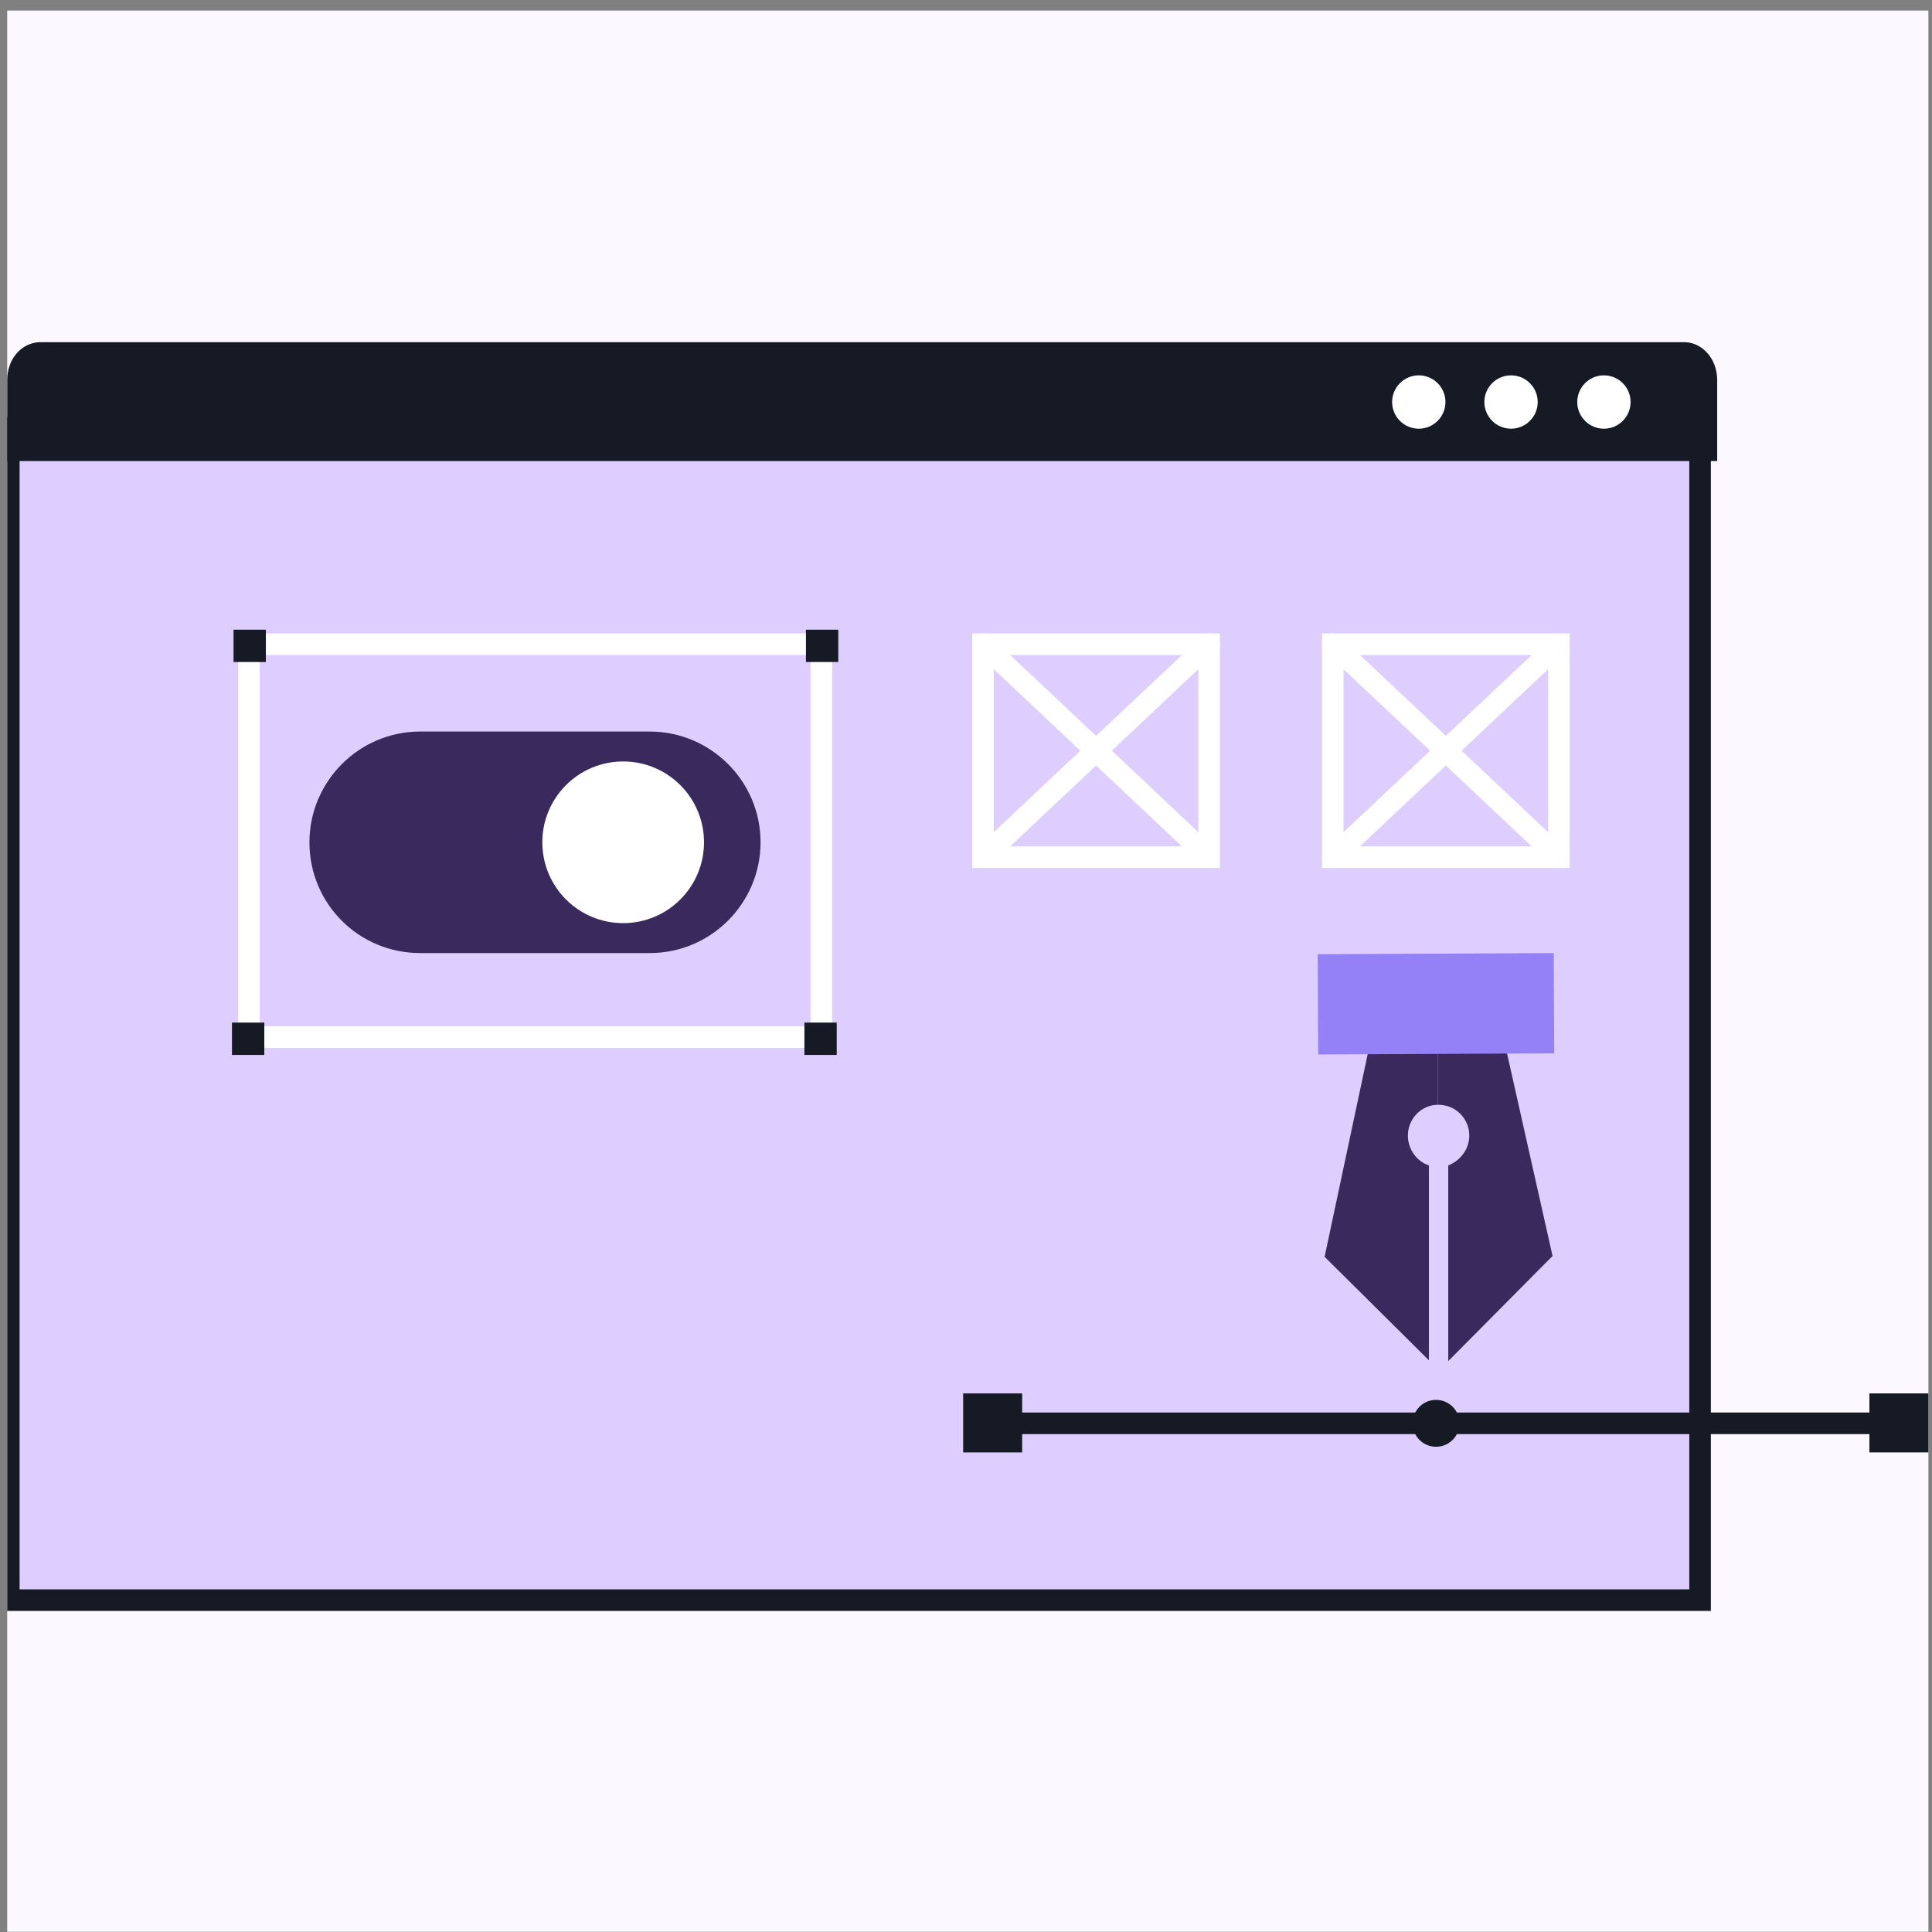 <?xml version="1.0" encoding="UTF-8"?> <svg xmlns="http://www.w3.org/2000/svg" width="179" height="179" viewBox="0 0 179 179" fill="none"><rect x="0" y="0" width="179" height="179" fill="#808080" stroke="none"/><g clip-path="url(#clip0_1388_7506)"><rect width="178" height="178" transform="translate(0.668 0.979)" fill="#FBF9FF"></rect><path d="M0.816 39.645L157.512 39.645V148.253H0.816V39.645Z" fill="#DECEFF" stroke="#161A25" stroke-width="2" stroke-miterlimit="10" stroke-linecap="round"></path><path d="M1.671 35.225V41.715L158.098 41.715V35.225C158.098 33.684 157.049 32.705 156.074 32.705L3.644 32.705C2.634 32.762 1.671 33.704 1.671 35.225Z" fill="#161A25" stroke="#161A25" stroke-width="2"></path><path d="M148.603 39.719C147.238 39.719 146.132 38.612 146.132 37.248C146.132 35.883 147.238 34.776 148.603 34.776C149.968 34.776 151.074 35.883 151.074 37.248C151.074 38.612 149.968 39.719 148.603 39.719Z" fill="white"></path><path d="M139.997 39.718C138.633 39.718 137.526 38.612 137.526 37.247C137.526 35.882 138.633 34.776 139.997 34.776C141.362 34.776 142.469 35.882 142.469 37.247C142.469 38.612 141.362 39.718 139.997 39.718Z" fill="white"></path><path d="M131.451 39.719C130.086 39.719 128.979 38.613 128.979 37.248C128.979 35.883 130.086 34.776 131.451 34.776C132.815 34.776 133.922 35.883 133.922 37.248C133.922 38.613 132.815 39.719 131.451 39.719Z" fill="white"></path><path d="M38.931 88.301H60.203C65.896 88.301 70.465 83.657 70.465 78.04C70.465 72.347 65.821 67.778 60.203 67.778H38.931C33.239 67.778 28.669 72.422 28.669 78.04C28.669 83.732 33.239 88.301 38.931 88.301Z" fill="#39295D"></path><path d="M57.736 85.529C53.6 85.529 50.246 82.176 50.246 78.039C50.246 73.902 53.6 70.549 57.736 70.549C61.873 70.549 65.227 73.902 65.227 78.039C65.227 82.176 61.873 85.529 57.736 85.529Z" fill="white"></path><path d="M133.208 95.245V102.361H133.283C134.856 102.361 136.129 103.634 136.129 105.207C136.129 106.48 135.305 107.529 134.181 107.978V126.105L143.844 116.368L139.35 96.369L133.208 95.245Z" fill="#39295D"></path><path d="M130.44 105.207C130.44 103.634 131.713 102.361 133.211 102.361V95.245L126.994 96.368L122.725 116.442L132.387 126.03V107.978C131.263 107.604 130.44 106.48 130.44 105.207Z" fill="#39295D"></path><path d="M122.082 88.409L143.953 88.302L143.998 97.59L122.127 97.697L122.082 88.409Z" fill="#9581F7"></path><path d="M174.547 131.871H93.128" stroke="#161A25" stroke-width="2" stroke-miterlimit="10" stroke-linecap="round"></path><path d="M173.201 129.1H178.668V134.567H173.201V129.1Z" fill="#161A25"></path><path d="M89.236 129.1H94.703V134.567H89.236V129.1Z" fill="#161A25"></path><path d="M133.051 134.043C131.852 134.043 130.879 133.071 130.879 131.871C130.879 130.672 131.852 129.699 133.051 129.699C134.25 129.699 135.223 130.672 135.223 131.871C135.223 133.071 134.25 134.043 133.051 134.043Z" fill="#161A25"></path><path d="M23.067 59.689H76.098V96.091H23.067V59.689Z" stroke="white" stroke-width="2" stroke-miterlimit="10"></path><path d="M74.672 58.341H77.668V61.336H74.672V58.341Z" fill="#161A25"></path><path d="M74.528 94.743H77.523V97.739H74.528V94.743Z" fill="#161A25"></path><path d="M21.493 94.744H24.488V97.739H21.493V94.744Z" fill="#161A25"></path><path d="M21.637 58.341H24.633V61.336H21.637V58.341Z" fill="#161A25"></path><path d="M123.483 59.689H144.43V79.416H123.483V59.689Z" stroke="white" stroke-width="2" stroke-miterlimit="10" stroke-linecap="round"></path><path d="M144.43 59.688L123.483 79.416" stroke="white" stroke-width="2" stroke-miterlimit="10" stroke-linecap="round"></path><path d="M144.43 79.416L123.483 59.688" stroke="white" stroke-width="2" stroke-miterlimit="10" stroke-linecap="round"></path><path d="M91.076 59.688H112.023V79.415H91.076V59.688Z" stroke="white" stroke-width="2" stroke-miterlimit="10" stroke-linecap="round"></path><path d="M112.023 59.687L91.076 79.415" stroke="white" stroke-width="2" stroke-miterlimit="10" stroke-linecap="round"></path><path d="M112.023 79.415L91.076 59.687" stroke="white" stroke-width="2" stroke-miterlimit="10" stroke-linecap="round"></path></g><defs><clipPath id="clip0_1388_7506"><rect width="178" height="178" fill="white" transform="translate(0.668 0.979)"></rect></clipPath></defs></svg> 